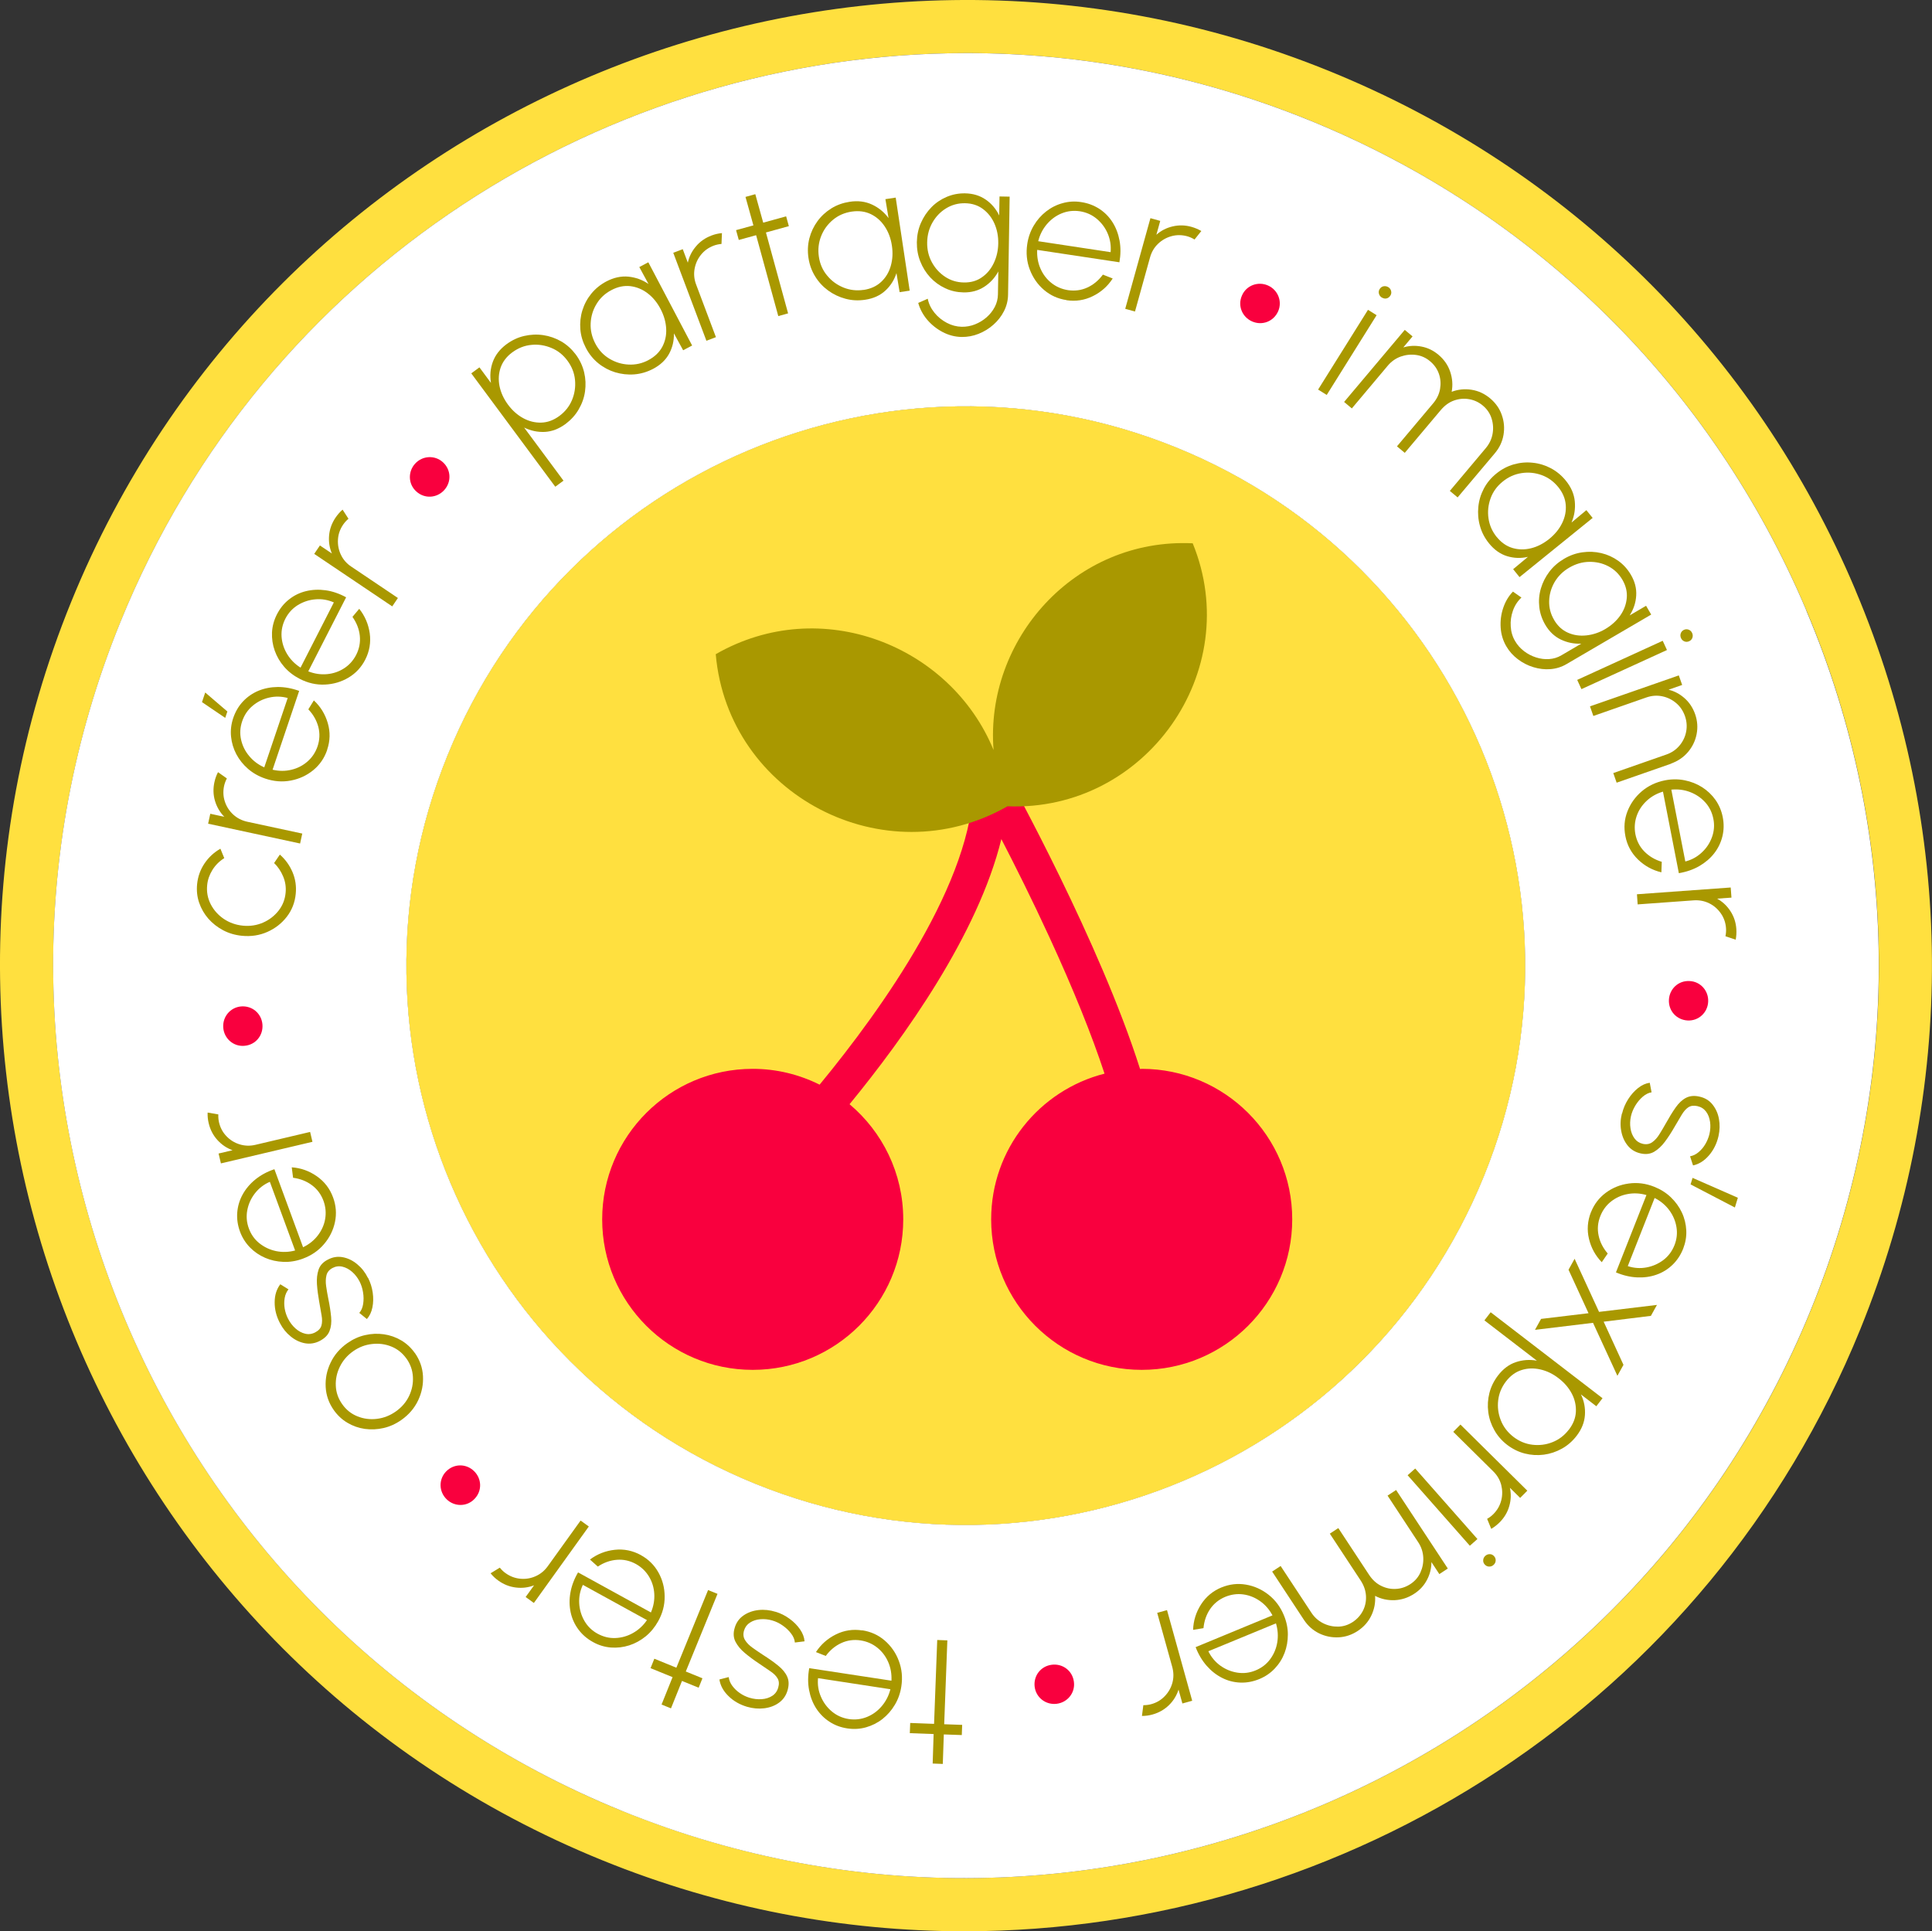 <?xml version="1.0" encoding="UTF-8"?>
<svg id="Calque_2" data-name="Calque 2" xmlns="http://www.w3.org/2000/svg" viewBox="0 0 305.21 305.13">
  <rect x="0" y="0" width="305.21" height="305.13" fill="#333333" stroke="none"/>
  <g id="Calque_2-2" data-name="Calque 2">
    <g>
      <g>
        <path d="M234.42,185.82c-18.37,45.21-69.9,66.96-115.11,48.6-45.2-18.37-66.96-69.9-48.59-115.11,18.37-45.21,69.9-66.96,115.11-48.6,45.2,18.37,66.96,69.9,48.59,115.11Z" style="fill: #fff5e7;"/>
        <path d="M293.12,93.23c-15.85-37.55-45.38-66.66-83.12-82C132.06-20.45,42.9,17.2,11.23,95.13c-31.68,77.93,5.97,167.11,83.89,198.77,18.75,7.63,38.16,11.23,57.25,11.23,60.26,0,117.47-35.94,141.52-95.13,15.34-37.76,15.08-79.24-.78-116.77ZM98.29,286.12C24.66,256.2-10.92,171.94,19.02,98.29,41.74,42.37,95.79,8.39,152.76,8.39c18.03,0,36.36,3.41,54.09,10.61,35.68,14.51,63.56,42.02,78.54,77.49,14.98,35.49,15.25,74.67.74,110.35-29.92,73.63-114.18,109.22-187.83,79.27Z" style="fill: #ffe03f;"/>
        <path d="M285.38,96.49c-14.98-35.47-42.86-62.99-78.54-77.49-17.73-7.2-36.06-10.61-54.09-10.61-56.97,0-111.01,33.97-133.74,89.9-29.94,73.65,5.64,157.91,79.27,187.83,73.65,29.94,157.9-5.64,187.83-79.27,14.51-35.68,14.24-74.86-.74-110.35ZM234.42,185.82c-18.37,45.21-69.9,66.96-115.11,48.6-45.2-18.37-66.96-69.9-48.59-115.11,18.37-45.21,69.9-66.96,115.11-48.6,45.2,18.37,66.96,69.9,48.59,115.11Z" style="fill: #fff;"/>
      </g>
      <g>
        <path d="M256.25,175.93c.19-.8.51-1.55.96-2.26.45-.71.97-1.29,1.56-1.76.59-.47,1.21-.75,1.85-.84l.29,1.51c-.47.07-.93.3-1.39.69-.45.39-.85.86-1.18,1.41-.33.55-.56,1.11-.69,1.68-.14.65-.17,1.28-.07,1.9.09.62.3,1.15.63,1.6.33.45.76.73,1.31.86.58.13,1.08.04,1.5-.26.42-.3.8-.72,1.13-1.26.34-.54.67-1.1.99-1.67.55-.99,1.07-1.84,1.57-2.55.5-.71,1.04-1.22,1.64-1.53.6-.31,1.31-.38,2.13-.19.85.19,1.54.6,2.05,1.24s.86,1.39,1.02,2.27c.16.88.14,1.78-.06,2.7-.27,1.19-.77,2.21-1.51,3.07s-1.58,1.39-2.52,1.59l-.47-1.44c.49-.09.94-.31,1.35-.66.41-.35.77-.76,1.06-1.26.29-.49.5-1.01.64-1.55.16-.68.2-1.33.11-1.96-.09-.63-.29-1.18-.63-1.63s-.79-.74-1.37-.87-1.06-.06-1.44.19-.73.66-1.06,1.21c-.32.55-.69,1.18-1.12,1.9-.48.84-.98,1.61-1.5,2.31-.52.7-1.09,1.23-1.71,1.6-.62.36-1.34.45-2.15.26-.85-.19-1.53-.61-2.05-1.26-.52-.65-.85-1.42-1.01-2.31-.16-.89-.12-1.8.11-2.72Z" style="fill: #a99800;"/>
        <path d="M267.39,186.1l7.15,3.14-.47,1.54-7-3.65.31-1.02Z" style="fill: #a99800;"/>
        <path d="M251.33,191.54c.5-1.27,1.29-2.3,2.35-3.09,1.07-.79,2.27-1.28,3.62-1.46,1.35-.19,2.69-.02,4.02.51,1.01.4,1.89.95,2.63,1.66.74.71,1.32,1.51,1.74,2.4.42.89.65,1.84.7,2.82.05.99-.12,1.95-.49,2.91-.4,1-.96,1.85-1.69,2.55-.73.7-1.57,1.22-2.52,1.55-.95.34-1.98.48-3.07.43-1.09-.05-2.21-.31-3.34-.79l4.82-12.22c-1.03-.29-2.03-.34-3-.15-.97.18-1.84.58-2.59,1.17s-1.32,1.36-1.69,2.29c-.41,1.02-.5,2.05-.28,3.08.21,1.03.7,1.98,1.44,2.85l-.94,1.37c-1.01-1.04-1.68-2.27-2.02-3.69s-.23-2.83.31-4.21ZM261.39,189.28l-4.24,10.76c.97.32,1.95.39,2.94.21.99-.18,1.88-.57,2.68-1.17.79-.6,1.37-1.38,1.75-2.33.38-.95.48-1.91.32-2.88-.16-.97-.54-1.86-1.14-2.67-.6-.81-1.37-1.45-2.3-1.92Z" style="fill: #a99800;"/>
        <path d="M248.75,198.88l3.86,8.39,9.15-1.1-.96,1.73-7.46.92,3.13,6.82-.96,1.73-3.85-8.37-9.17,1.11.96-1.73,7.5-.9-3.16-6.87.96-1.73Z" style="fill: #a99800;"/>
        <path d="M234.51,208.6l.98-1.27,17.67,13.58-.98,1.27-2.43-1.87c.5,1.04.71,2.13.63,3.27s-.51,2.23-1.31,3.27c-.66.86-1.44,1.54-2.33,2.03-.9.5-1.85.82-2.85.95-1.01.13-2.01.07-3-.18-.99-.25-1.92-.71-2.78-1.36-.86-.66-1.54-1.44-2.04-2.34-.51-.9-.83-1.85-.96-2.86-.13-1.01-.07-2.01.18-3,.25-.99.71-1.92,1.36-2.77.8-1.04,1.74-1.75,2.82-2.11,1.08-.36,2.19-.44,3.32-.23l-8.29-6.37ZM247.84,225.89c.69-.9,1.06-1.84,1.11-2.83.05-.99-.16-1.95-.64-2.87-.48-.92-1.18-1.74-2.1-2.44-.9-.7-1.86-1.16-2.89-1.39-1.02-.23-2-.2-2.95.1-.95.3-1.77.9-2.47,1.81-.68.89-1.09,1.87-1.22,2.95-.13,1.08,0,2.14.41,3.17.4,1.03,1.07,1.91,2,2.63.9.69,1.9,1.11,2.99,1.24,1.09.13,2.15,0,3.16-.4,1.02-.4,1.88-1.05,2.58-1.96Z" style="fill: #a99800;"/>
        <path d="M230.71,225.07l10.57,10.45-1.13,1.14-1.62-1.6c.21.96.18,1.92-.1,2.89-.27.97-.78,1.82-1.51,2.56-.41.41-.86.76-1.34,1.04l-.65-1.58c.38-.22.72-.47,1-.76.61-.62,1.02-1.34,1.23-2.15s.2-1.63,0-2.44c-.21-.81-.63-1.53-1.26-2.15l-6.32-6.25,1.13-1.14Z" style="fill: #a99800;"/>
        <path d="M233.4,243.16l-1.2,1.06-9.83-11.14,1.2-1.06,9.83,11.14ZM234.65,245.81c.21-.18.44-.27.71-.26.27,0,.49.12.68.33.18.21.26.44.24.71-.02.26-.14.49-.35.67-.2.18-.43.26-.7.25-.27-.01-.49-.12-.68-.33s-.26-.44-.24-.7c.02-.26.13-.48.34-.67Z" style="fill: #a99800;"/>
        <path d="M220.55,235.41l8.17,12.41-1.34.88-1.25-1.9c0,.99-.23,1.92-.7,2.81-.46.89-1.13,1.62-2.01,2.19-.96.63-1.99.97-3.1,1.02-1.1.04-2.13-.18-3.09-.68.08,1.07-.12,2.11-.59,3.1s-1.19,1.81-2.15,2.44c-.94.62-1.95.96-3.03,1.01-1.08.05-2.11-.16-3.08-.63-.97-.48-1.77-1.19-2.39-2.13l-5.02-7.63,1.34-.88,4.86,7.38c.47.72,1.08,1.27,1.83,1.65.75.38,1.54.56,2.37.55.83-.01,1.61-.26,2.33-.73.71-.47,1.25-1.07,1.62-1.8.37-.73.52-1.52.47-2.35-.05-.83-.33-1.64-.85-2.43l-4.86-7.38,1.34-.88,4.86,7.38c.52.79,1.15,1.37,1.9,1.74s1.53.54,2.34.49c.81-.04,1.58-.3,2.3-.77.71-.47,1.24-1.08,1.58-1.84.34-.76.49-1.56.44-2.4-.05-.84-.31-1.62-.78-2.34l-4.86-7.39,1.34-.88Z" style="fill: #a99800;"/>
        <path d="M192.96,250.81c1.26-.52,2.55-.67,3.86-.45,1.31.22,2.5.75,3.57,1.59,1.07.84,1.88,1.92,2.43,3.25.42,1.01.63,2.02.63,3.04,0,1.02-.17,2-.52,2.92-.35.92-.87,1.74-1.55,2.46-.68.72-1.49,1.27-2.43,1.66-1,.41-2,.6-3.01.56-1.01-.04-1.96-.28-2.87-.74-.9-.45-1.72-1.09-2.44-1.91-.72-.82-1.31-1.81-1.75-2.95l12.14-5.02c-.5-.94-1.16-1.69-1.97-2.26-.81-.57-1.69-.92-2.64-1.05s-1.89,0-2.82.37c-1.02.42-1.82,1.07-2.42,1.94-.59.87-.94,1.88-1.05,3.02l-1.64.27c.05-1.44.46-2.78,1.25-4.01.79-1.23,1.87-2.13,3.24-2.7ZM201.58,256.48l-10.69,4.41c.45.92,1.08,1.68,1.89,2.27.82.59,1.72.96,2.7,1.11.98.15,1.95.03,2.89-.36.94-.39,1.71-.98,2.29-1.77.58-.79.96-1.68,1.12-2.67.16-.99.09-1.99-.21-2.99Z" style="fill: #a99800;"/>
        <path d="M184.36,254.39l3.98,14.32-1.55.43-.61-2.19c-.3.94-.8,1.76-1.52,2.46-.72.7-1.58,1.19-2.58,1.47-.56.16-1.12.23-1.68.23l.22-1.7c.44,0,.86-.05,1.25-.16.84-.23,1.55-.65,2.13-1.26.58-.6.99-1.31,1.21-2.12.22-.81.21-1.64-.02-2.49l-2.38-8.56,1.55-.43Z" style="fill: #a99800;"/>
        <path d="M143.8,272.22l3.76.14.5-13.25,1.6.06-.5,13.25,2.84.1-.06,1.61-2.84-.1-.16,4.66-1.6-.06.15-4.66-3.76-.14.06-1.6Z" style="fill: #a99800;"/>
        <path d="M136.22,257.58c1.35.21,2.53.74,3.54,1.61,1,.87,1.75,1.93,2.23,3.21.48,1.27.62,2.62.4,4.04-.16,1.08-.51,2.05-1.04,2.93-.52.88-1.18,1.62-1.95,2.23-.78.61-1.65,1.04-2.6,1.31s-1.93.32-2.94.17c-1.07-.16-2.02-.52-2.86-1.08-.84-.55-1.53-1.26-2.08-2.11-.54-.85-.91-1.82-1.11-2.9-.2-1.08-.19-2.22.03-3.43l12.99,1.98c.05-1.06-.12-2.05-.52-2.96-.4-.91-.97-1.66-1.72-2.26-.75-.6-1.62-.98-2.61-1.14-1.09-.17-2.11-.03-3.07.41-.96.44-1.78,1.12-2.46,2.04l-1.55-.61c.79-1.21,1.84-2.14,3.15-2.79,1.31-.65,2.7-.86,4.17-.63ZM140.66,266.89l-11.43-1.75c-.1,1.02.05,1.99.45,2.92.4.93.97,1.71,1.74,2.35.77.64,1.65,1.03,2.66,1.19,1.01.15,1.97.04,2.88-.33.91-.37,1.69-.94,2.34-1.71s1.11-1.66,1.36-2.67Z" style="fill: #a99800;"/>
        <path d="M122.52,254.65c.79.24,1.52.6,2.2,1.1.68.49,1.23,1.05,1.66,1.67.43.62.67,1.25.72,1.9l-1.53.19c-.04-.48-.23-.95-.6-1.43-.36-.48-.81-.9-1.33-1.26-.53-.37-1.07-.63-1.63-.79-.64-.19-1.27-.25-1.89-.2-.63.05-1.17.23-1.64.53-.47.3-.78.72-.94,1.26-.17.57-.11,1.07.16,1.51s.67.84,1.19,1.21,1.05.74,1.61,1.1c.96.61,1.77,1.18,2.44,1.73.67.54,1.15,1.12,1.42,1.74.28.62.29,1.33.06,2.14-.24.84-.7,1.49-1.36,1.97s-1.44.77-2.33.88-1.78.03-2.69-.23c-1.17-.34-2.16-.91-2.96-1.7-.81-.79-1.28-1.66-1.43-2.62l1.47-.38c.06.49.25.96.57,1.39.32.43.71.81,1.19,1.14s.97.57,1.5.73c.66.2,1.31.28,1.95.23.64-.04,1.19-.22,1.66-.52s.79-.74.95-1.31c.17-.57.13-1.06-.1-1.45-.23-.4-.61-.78-1.14-1.13-.53-.36-1.13-.77-1.82-1.24-.8-.53-1.54-1.08-2.21-1.64-.67-.56-1.16-1.16-1.49-1.8-.32-.64-.36-1.36-.12-2.16.24-.84.7-1.49,1.39-1.97.68-.47,1.47-.76,2.37-.86s1.81,0,2.71.28Z" style="fill: #a99800;"/>
        <path d="M103.37,262.07l3.48,1.42,5.01-12.27,1.49.6-5.01,12.27,2.63,1.07-.6,1.49-2.63-1.07-1.74,4.33-1.49-.6,1.74-4.33-3.48-1.42.6-1.49Z" style="fill: #a99800;"/>
        <path d="M101.24,245.7c1.2.66,2.12,1.57,2.77,2.73.65,1.16.98,2.42.99,3.78.02,1.36-.32,2.67-1.02,3.93-.53.95-1.19,1.75-1.98,2.4-.8.64-1.66,1.12-2.6,1.42-.94.3-1.9.41-2.89.34-.98-.08-1.93-.36-2.82-.86-.95-.52-1.72-1.19-2.32-2-.6-.81-1.01-1.71-1.22-2.7-.21-.99-.23-2.02-.04-3.1.19-1.08.59-2.15,1.21-3.21l11.51,6.33c.42-.98.59-1.97.53-2.96-.06-.99-.34-1.89-.84-2.72-.5-.82-1.18-1.48-2.05-1.97-.96-.53-1.97-.75-3.02-.67s-2.06.44-3.01,1.07l-1.24-1.11c1.16-.87,2.46-1.38,3.92-1.54,1.45-.16,2.83.13,4.13.84ZM102.21,255.97l-10.13-5.57c-.44.92-.63,1.89-.58,2.89s.33,1.94.82,2.8c.5.86,1.19,1.54,2.09,2.03.9.49,1.83.72,2.81.68.98-.04,1.91-.3,2.79-.8.88-.5,1.61-1.17,2.2-2.04Z" style="fill: #a99800;"/>
        <path d="M93.01,241.19l-8.67,12.07-1.3-.94,1.33-1.85c-.92.36-1.87.47-2.87.35-1-.12-1.92-.48-2.77-1.09-.48-.34-.89-.73-1.23-1.16l1.46-.89c.28.35.58.64.91.87.71.51,1.48.8,2.32.88s1.64-.05,2.41-.39c.77-.34,1.41-.86,1.93-1.58l5.19-7.22,1.3.94Z" style="fill: #a99800;"/>
        <path d="M65.53,213.75c.79,1.12,1.22,2.34,1.29,3.66.07,1.33-.18,2.6-.76,3.83-.58,1.23-1.46,2.26-2.63,3.09-.89.63-1.83,1.06-2.83,1.29-.99.23-1.98.27-2.96.14-.98-.14-1.89-.46-2.74-.96-.85-.5-1.57-1.17-2.16-2-.79-1.12-1.22-2.34-1.29-3.66s.18-2.6.77-3.83c.58-1.23,1.47-2.27,2.65-3.1.88-.62,1.82-1.05,2.81-1.27.99-.23,1.98-.27,2.96-.13s1.89.46,2.74.96c.85.5,1.57,1.17,2.16,2.01ZM64.22,214.67c-.63-.9-1.44-1.54-2.41-1.93s-2-.52-3.06-.39c-1.07.12-2.05.5-2.96,1.14-.92.65-1.61,1.45-2.09,2.42-.48.97-.7,1.98-.65,3.03.04,1.05.38,2.02,1.01,2.91.63.9,1.44,1.54,2.42,1.93.98.39,2,.52,3.07.39,1.07-.13,2.06-.52,2.97-1.16.95-.67,1.65-1.49,2.11-2.46.46-.97.66-1.98.6-3.02-.06-1.04-.39-1.99-1-2.86Z" style="fill: #a99800;"/>
        <path d="M58.14,201.88c.37.73.62,1.51.74,2.34s.1,1.61-.05,2.35c-.15.74-.44,1.35-.87,1.83l-1.2-.97c.32-.36.52-.83.61-1.42.09-.59.09-1.2-.02-1.84-.1-.63-.29-1.21-.56-1.73-.31-.59-.7-1.09-1.17-1.5-.47-.41-.98-.68-1.52-.81-.54-.13-1.06-.06-1.56.2-.53.28-.85.67-.97,1.17-.12.5-.14,1.07-.05,1.7.09.63.2,1.27.33,1.92.23,1.11.38,2.1.46,2.96.08.86-.01,1.6-.26,2.23-.25.63-.75,1.13-1.5,1.53-.77.41-1.56.53-2.37.39-.8-.15-1.55-.5-2.25-1.07-.7-.56-1.26-1.26-1.7-2.1-.57-1.08-.85-2.18-.84-3.31,0-1.13.31-2.08.89-2.84l1.29.8c-.31.39-.51.85-.6,1.38-.09.53-.09,1.08,0,1.64.1.57.27,1.1.52,1.59.31.62.71,1.14,1.19,1.57.48.43.99.7,1.53.83.54.13,1.08.06,1.6-.22.53-.28.85-.64.97-1.08.13-.45.13-.98.02-1.61-.11-.63-.23-1.35-.38-2.17-.17-.95-.29-1.86-.35-2.73s.03-1.64.26-2.32.73-1.21,1.47-1.58c.77-.41,1.56-.53,2.38-.37s1.57.53,2.26,1.11c.7.58,1.26,1.29,1.68,2.15Z" style="fill: #a99800;"/>
        <path d="M52.62,189.19c.47,1.28.57,2.57.3,3.87-.27,1.3-.85,2.47-1.73,3.5-.88,1.04-1.99,1.8-3.34,2.3-1.02.38-2.05.55-3.07.51-1.02-.04-1.99-.25-2.89-.64-.91-.39-1.71-.94-2.4-1.64-.69-.71-1.22-1.54-1.57-2.49-.37-1.01-.52-2.02-.44-3.03.08-1,.36-1.95.85-2.84s1.15-1.68,2-2.37c.85-.69,1.85-1.24,3.02-1.63l4.53,12.33c.96-.47,1.74-1.09,2.34-1.88.6-.79.99-1.65,1.15-2.6.16-.95.08-1.89-.26-2.84-.38-1.03-.99-1.86-1.84-2.49-.85-.63-1.84-1.02-2.97-1.17l-.21-1.65c1.44.1,2.76.57,3.96,1.41,1.2.84,2.06,1.95,2.57,3.35ZM46.62,197.57l-3.99-10.85c-.94.41-1.72,1.01-2.34,1.8-.62.79-1.03,1.68-1.22,2.66-.19.98-.11,1.95.24,2.9.35.96.91,1.75,1.68,2.36s1.64,1.02,2.63,1.23c.99.2,1.99.17,3-.1Z" style="fill: #a99800;"/>
        <path d="M49.36,180.4l-14.46,3.41-.37-1.56,2.21-.52c-.92-.33-1.72-.87-2.4-1.62s-1.13-1.63-1.37-2.64c-.14-.57-.19-1.13-.17-1.69l1.69.29c-.02.44.02.86.11,1.26.2.85.59,1.58,1.17,2.18.58.61,1.27,1.04,2.08,1.29s1.63.28,2.49.08l8.65-2.04.37,1.56Z" style="fill: #a99800;"/>
        <path d="M43.3,136.36l.91-1.34c.87.76,1.54,1.69,2,2.77.46,1.09.63,2.23.51,3.43-.13,1.36-.6,2.57-1.41,3.62-.81,1.05-1.84,1.85-3.08,2.4-1.24.55-2.58.75-4.01.61-1.09-.11-2.08-.4-2.98-.88-.9-.48-1.68-1.09-2.33-1.83-.65-.75-1.13-1.59-1.45-2.52-.32-.94-.42-1.91-.32-2.93.12-1.2.51-2.29,1.17-3.27.66-.98,1.5-1.75,2.51-2.33l.61,1.49c-.78.49-1.41,1.12-1.88,1.88-.47.76-.74,1.55-.82,2.38-.11,1.08.08,2.09.56,3.03.48.93,1.17,1.7,2.06,2.31.89.6,1.9.96,3.02,1.07,1.13.11,2.19-.05,3.18-.48.99-.43,1.8-1.06,2.45-1.88s1.02-1.77,1.12-2.83c.09-.9-.04-1.76-.39-2.59-.35-.83-.82-1.54-1.43-2.11Z" style="fill: #a99800;"/>
        <path d="M47.41,133.27l-14.53-3.13.34-1.57,2.22.48c-.69-.7-1.18-1.53-1.47-2.49-.29-.96-.32-1.95-.1-2.97.12-.57.31-1.1.57-1.59l1.4.99c-.21.39-.35.79-.44,1.18-.18.85-.14,1.68.12,2.47s.7,1.48,1.32,2.05c.62.57,1.36.95,2.22,1.14l8.69,1.87-.34,1.57Z" style="fill: #a99800;"/>
        <path d="M35.58,113.42l-3.67-2.49.51-1.52,3.5,3-.34,1.01ZM51.69,118.47c-.44,1.3-1.17,2.36-2.2,3.21-1.03.84-2.21,1.39-3.54,1.64-1.34.26-2.69.15-4.05-.31-1.03-.35-1.93-.86-2.71-1.53-.77-.67-1.39-1.44-1.85-2.31s-.74-1.8-.84-2.79.02-1.96.34-2.93c.35-1.02.86-1.9,1.56-2.64.69-.73,1.51-1.29,2.44-1.68.94-.38,1.95-.58,3.05-.59,1.09,0,2.22.2,3.37.62l-4.2,12.45c1.04.24,2.04.24,3,0,.96-.23,1.8-.67,2.52-1.3.72-.63,1.25-1.42,1.58-2.37.35-1.04.39-2.07.13-3.09-.27-1.02-.79-1.95-1.58-2.78l.87-1.41c1.06.98,1.79,2.18,2.2,3.58.41,1.4.38,2.81-.1,4.22ZM41.75,121.23l3.7-10.95c-.99-.27-1.97-.29-2.95-.06-.98.23-1.85.66-2.61,1.31-.76.64-1.3,1.45-1.63,2.42-.33.97-.39,1.93-.18,2.89.21.96.63,1.83,1.28,2.6.64.78,1.44,1.38,2.39,1.8Z" style="fill: #a99800;"/>
        <path d="M57.71,104.2c-.62,1.22-1.5,2.17-2.64,2.85-1.14.68-2.39,1.05-3.75,1.11-1.36.06-2.68-.24-3.96-.9-.97-.5-1.79-1.13-2.46-1.9-.67-.77-1.17-1.63-1.5-2.56-.33-.93-.47-1.89-.43-2.88.05-.99.31-1.93.77-2.84.49-.96,1.13-1.76,1.93-2.38.79-.63,1.68-1.06,2.66-1.3s2.01-.29,3.1-.14c1.09.15,2.17.52,3.25,1.11l-5.98,11.7c.99.39,1.98.53,2.97.44.99-.09,1.88-.4,2.69-.92.81-.52,1.44-1.23,1.9-2.11.5-.98.69-1.99.58-3.04-.11-1.05-.5-2.04-1.16-2.98l1.07-1.27c.9,1.13,1.45,2.42,1.66,3.87.2,1.45-.04,2.84-.71,4.16ZM47.48,105.48l5.26-10.3c-.94-.41-1.9-.58-2.91-.49-1,.08-1.93.39-2.78.91-.85.53-1.5,1.24-1.97,2.15-.46.91-.66,1.85-.6,2.83.07.98.36,1.9.88,2.76.52.86,1.22,1.57,2.11,2.14Z" style="fill: #a99800;"/>
        <path d="M61.97,95.81l-12.33-8.3.9-1.33,1.89,1.27c-.38-.9-.53-1.86-.44-2.86s.43-1.93,1.01-2.8c.33-.48.7-.91,1.12-1.27l.93,1.44c-.34.29-.62.6-.85.94-.49.72-.76,1.5-.81,2.34-.05.84.1,1.64.46,2.4.36.76.9,1.39,1.64,1.88l7.37,4.96-.9,1.33Z" style="fill: #a99800;"/>
        <path d="M89.01,75.95l-1.29.95-13.27-17.91,1.29-.95,1.82,2.46c-.19-1.14-.1-2.25.29-3.32s1.1-2,2.16-2.79c.87-.64,1.8-1.08,2.8-1.31,1-.23,2-.28,3.01-.13s1.95.48,2.84.99c.89.52,1.65,1.21,2.3,2.07.64.87,1.08,1.81,1.32,2.81.24,1.01.28,2.01.14,3.02s-.48,1.95-1,2.84c-.51.89-1.21,1.65-2.07,2.3-1.06.78-2.16,1.2-3.29,1.26-1.14.05-2.22-.18-3.26-.69l6.23,8.41ZM80.94,55.66c-.91.67-1.52,1.48-1.85,2.41-.32.94-.38,1.91-.18,2.93.21,1.02.65,1.99,1.34,2.93.68.92,1.48,1.63,2.39,2.13.92.5,1.87.74,2.87.71,1-.03,1.95-.38,2.87-1.06.9-.67,1.56-1.5,1.98-2.5.42-1,.58-2.06.48-3.16-.1-1.1-.5-2.13-1.2-3.07-.68-.92-1.52-1.59-2.54-2.01s-2.06-.59-3.15-.48c-1.09.1-2.1.5-3.02,1.18Z" style="fill: #a99800;"/>
        <path d="M101,42.19l1.42-.75,6.92,13.15-1.42.75-1.46-2.67c.03,1.15-.22,2.22-.75,3.21-.54.99-1.38,1.79-2.54,2.4-.96.5-1.95.79-2.98.87-1.03.08-2.03-.04-3.01-.33-.97-.3-1.86-.77-2.66-1.42-.8-.65-1.45-1.45-1.96-2.42-.5-.96-.8-1.94-.88-2.96-.08-1.02.02-2.01.32-2.98.3-.97.77-1.85,1.41-2.64.65-.79,1.44-1.44,2.39-1.94,1.17-.61,2.32-.86,3.48-.75,1.15.12,2.21.5,3.17,1.16l-1.46-2.68ZM102.42,56.9c1.01-.53,1.74-1.24,2.21-2.11.46-.88.67-1.84.61-2.88s-.35-2.07-.88-3.08c-.54-1.04-1.23-1.87-2.06-2.5s-1.74-1-2.72-1.12c-.98-.11-1.98.09-2.98.62-1.02.53-1.81,1.27-2.37,2.21-.57.94-.87,1.95-.92,3.05-.05,1.1.2,2.16.73,3.18.54,1.04,1.29,1.84,2.23,2.4.94.57,1.96.88,3.05.93,1.09.05,2.13-.18,3.11-.7Z" style="fill: #a99800;"/>
        <path d="M111.6,53.85l-5.24-13.91,1.5-.57.8,2.13c.21-.96.64-1.82,1.3-2.59.65-.77,1.47-1.33,2.44-1.7.55-.21,1.1-.33,1.65-.38l-.07,1.71c-.44.04-.85.13-1.23.27-.82.31-1.49.79-2.01,1.44-.53.65-.86,1.4-1.01,2.22-.15.83-.07,1.66.24,2.48l3.13,8.32-1.5.57Z" style="fill: #a99800;"/>
        <path d="M124.62,35.73l-3.62,1,3.5,12.78-1.55.43-3.5-12.78-2.74.75-.43-1.55,2.74-.75-1.25-4.5,1.55-.43,1.25,4.5,3.62-1,.43,1.55Z" style="fill: #a99800;"/>
        <path d="M139.91,31.46l1.59-.24,2.21,14.7-1.59.24-.5-3.01c-.35,1.09-.94,2.02-1.77,2.78-.83.76-1.89,1.24-3.19,1.43-1.07.16-2.1.11-3.1-.16-1-.27-1.91-.7-2.73-1.3-.82-.6-1.51-1.34-2.05-2.22-.54-.87-.9-1.85-1.06-2.93-.16-1.07-.11-2.1.14-3.09.26-.99.68-1.89,1.28-2.71.6-.82,1.33-1.49,2.2-2.03s1.84-.88,2.89-1.04c1.3-.2,2.48-.05,3.53.44,1.05.49,1.92,1.2,2.61,2.14l-.5-3.01ZM136.42,45.81c1.13-.17,2.05-.59,2.78-1.27s1.23-1.52,1.52-2.52c.29-1.01.35-2.07.18-3.2-.17-1.16-.55-2.17-1.13-3.04-.58-.87-1.31-1.52-2.2-1.95-.89-.43-1.9-.56-3.01-.4-1.14.17-2.13.6-2.97,1.3-.84.7-1.47,1.56-1.87,2.58s-.53,2.1-.36,3.24c.17,1.16.61,2.16,1.32,3,.7.85,1.56,1.47,2.57,1.88s2.07.53,3.17.37Z" style="fill: #a99800;"/>
        <path d="M157.89,31.04l1.61.03-.25,15.48c-.01.92-.23,1.79-.64,2.6-.41.81-.97,1.53-1.66,2.14-.69.62-1.48,1.1-2.35,1.45s-1.77.51-2.69.5c-1.03-.02-2.02-.27-2.98-.77-.95-.5-1.77-1.15-2.46-1.96-.68-.81-1.15-1.7-1.41-2.65l1.5-.66c.16.8.52,1.54,1.06,2.21s1.2,1.2,1.96,1.6c.76.4,1.54.6,2.35.62.71.01,1.41-.11,2.09-.38.68-.27,1.29-.64,1.83-1.11.54-.47.97-1.02,1.3-1.64.32-.62.49-1.28.5-1.97l.06-3.64c-.54,1-1.28,1.81-2.22,2.42s-2.03.91-3.27.89c-1.03-.02-2-.23-2.9-.66-.91-.42-1.69-.99-2.37-1.72-.67-.73-1.2-1.57-1.57-2.52-.38-.95-.55-1.96-.54-3.04.02-1.08.23-2.09.64-3.03s.96-1.76,1.65-2.47,1.5-1.26,2.42-1.65,1.89-.58,2.92-.56c1.24.02,2.32.35,3.24.98.92.63,1.63,1.47,2.14,2.51l.05-3ZM152.25,44.63c1.11.02,2.07-.25,2.87-.82.81-.56,1.43-1.31,1.88-2.26.45-.95.68-1.97.7-3.08.02-1.14-.18-2.18-.6-3.14-.42-.95-1.03-1.72-1.82-2.31-.79-.59-1.73-.89-2.82-.91-1.09-.02-2.09.25-2.99.8-.9.55-1.62,1.3-2.16,2.24-.54.94-.82,1.99-.84,3.14-.02,1.16.23,2.21.75,3.16.52.95,1.22,1.71,2.1,2.29.88.58,1.86.87,2.93.89Z" style="fill: #a99800;"/>
        <path d="M168.47,47.41c-1.35-.2-2.53-.74-3.54-1.6s-1.75-1.93-2.24-3.2-.62-2.62-.41-4.04c.16-1.08.51-2.05,1.03-2.93.52-.88,1.17-1.62,1.95-2.23.78-.61,1.64-1.05,2.6-1.31.95-.27,1.93-.33,2.94-.17,1.07.16,2.02.52,2.87,1.07s1.54,1.26,2.08,2.11c.54.85.91,1.82,1.11,2.9.2,1.08.19,2.22-.02,3.43l-12.99-1.96c-.05,1.06.12,2.05.52,2.96.4.91.97,1.66,1.72,2.26.75.6,1.62.98,2.61,1.14,1.09.16,2.11.03,3.07-.41.96-.44,1.78-1.12,2.46-2.04l1.55.61c-.78,1.21-1.83,2.15-3.14,2.79-1.31.65-2.7.86-4.17.64ZM164.02,38.11l11.43,1.73c.09-1.02-.06-1.99-.45-2.92s-.98-1.71-1.74-2.35c-.77-.64-1.65-1.03-2.66-1.19-1.01-.15-1.97-.04-2.88.33s-1.69.95-2.34,1.71c-.65.77-1.11,1.66-1.36,2.67Z" style="fill: #a99800;"/>
        <path d="M177.76,48.79l3.98-14.32,1.55.43-.61,2.19c.73-.65,1.59-1.09,2.57-1.32.98-.23,1.97-.21,2.97.07.56.16,1.08.38,1.56.66l-1.07,1.34c-.38-.23-.76-.4-1.15-.51-.84-.23-1.67-.24-2.48-.02-.81.22-1.52.62-2.13,1.2-.61.58-1.03,1.3-1.27,2.15l-2.38,8.56-1.55-.43Z" style="fill: #a99800;"/>
        <path d="M216.11,48.95l1.36.85-7.88,12.6-1.36-.85,7.88-12.6ZM218.29,47.01c-.23-.15-.39-.35-.45-.61-.07-.26-.03-.5.12-.74.15-.23.35-.38.61-.43.26-.05.51,0,.75.14.23.14.37.34.44.6.07.26.03.5-.12.74-.15.23-.35.38-.6.44s-.5,0-.74-.14Z" style="fill: #a99800;"/>
        <path d="M212.35,63.49l9.57-11.37,1.23,1.03-1.46,1.74c.95-.28,1.91-.32,2.89-.13.98.19,1.87.62,2.67,1.3.88.74,1.5,1.63,1.85,2.68s.43,2.1.23,3.16c1.01-.38,2.06-.49,3.14-.32,1.09.17,2.07.63,2.95,1.37.86.73,1.48,1.6,1.83,2.62.36,1.02.45,2.06.27,3.13s-.63,2.03-1.36,2.9l-5.89,6.99-1.23-1.03,5.69-6.77c.55-.66.91-1.4,1.06-2.23.15-.82.1-1.63-.15-2.43-.25-.8-.7-1.47-1.36-2.03-.65-.55-1.38-.89-2.19-1.03-.81-.14-1.6-.07-2.39.21s-1.48.79-2.09,1.51l-5.69,6.76-1.23-1.03,5.69-6.76c.61-.72.98-1.49,1.12-2.32.14-.82.08-1.62-.19-2.39s-.74-1.43-1.4-1.98c-.65-.55-1.39-.88-2.22-.99-.82-.11-1.63-.02-2.42.26-.79.29-1.46.76-2.02,1.42l-5.69,6.77-1.23-1.03Z" style="fill: #a99800;"/>
        <path d="M250.59,80.58l1.01,1.25-11.55,9.35-1.01-1.25,2.34-1.95c-1.12.26-2.22.22-3.3-.11-1.08-.33-2.03-1.01-2.85-2.02-.68-.84-1.16-1.76-1.43-2.75-.28-.99-.36-2-.26-3.01.1-1.02.39-1.98.87-2.89.48-.91,1.14-1.71,1.99-2.39.84-.68,1.75-1.16,2.74-1.44.98-.28,1.98-.37,2.99-.26,1.01.1,1.96.39,2.87.87.9.48,1.69,1.13,2.37,1.97.83,1.02,1.3,2.11,1.41,3.27s-.06,2.27-.52,3.34l2.34-1.95ZM236.44,84.83c.72.89,1.55,1.47,2.5,1.75s1.93.29,2.94.04,1.96-.75,2.85-1.46c.91-.74,1.59-1.57,2.05-2.51s.65-1.9.57-2.89c-.08-.99-.47-1.92-1.18-2.8-.72-.89-1.6-1.53-2.63-1.9-1.03-.37-2.09-.48-3.18-.31-1.09.17-2.08.61-2.97,1.34-.91.73-1.55,1.62-1.92,2.66-.37,1.03-.48,2.09-.32,3.17.16,1.08.59,2.05,1.29,2.92Z" style="fill: #a99800;"/>
        <path d="M260.04,95.71l.81,1.39-13.37,7.82c-.8.47-1.65.73-2.55.8s-1.81-.04-2.69-.31c-.89-.27-1.71-.69-2.46-1.26-.75-.57-1.36-1.24-1.82-2.04-.52-.89-.82-1.87-.89-2.94-.07-1.07.06-2.11.4-3.12.34-1.01.85-1.87,1.54-2.58l1.34.94c-.6.56-1.05,1.24-1.34,2.06-.29.81-.41,1.65-.35,2.5.05.86.28,1.63.69,2.32.36.62.83,1.14,1.41,1.59.58.44,1.21.77,1.9.99.69.22,1.38.31,2.07.26.7-.05,1.34-.24,1.94-.6l3.14-1.84c-1.14.06-2.21-.16-3.23-.64-1.01-.49-1.83-1.26-2.46-2.33-.52-.89-.84-1.83-.95-2.82-.11-.99-.03-1.96.25-2.92.28-.95.72-1.83,1.34-2.65.61-.81,1.39-1.49,2.32-2.04.93-.55,1.9-.89,2.92-1.03,1.01-.14,2-.1,2.97.13s1.85.63,2.67,1.21c.81.58,1.48,1.32,2,2.21.63,1.07.91,2.16.84,3.28-.06,1.12-.41,2.16-1.03,3.14l2.59-1.52ZM245.5,97.93c.56.96,1.29,1.63,2.19,2.03.9.4,1.87.54,2.91.43,1.04-.11,2.04-.44,2.99-1,.98-.58,1.77-1.29,2.37-2.14s.94-1.77,1.03-2.76c.09-.98-.14-1.95-.69-2.89-.55-.94-1.29-1.65-2.23-2.14s-1.95-.71-3.04-.69-2.12.33-3.12.91c-1,.58-1.77,1.35-2.32,2.28-.54.94-.83,1.93-.86,2.98s.22,2.04.76,2.96Z" style="fill: #a99800;"/>
        <path d="M262.67,101.24l.67,1.46-13.51,6.18-.67-1.46,13.51-6.18ZM265.56,100.82c-.11-.25-.13-.5-.04-.76.09-.25.26-.43.51-.55.25-.11.5-.12.75-.02.25.1.43.28.54.53.11.24.12.49.04.74-.09.25-.26.44-.51.55-.25.11-.5.13-.75.03-.24-.1-.43-.27-.54-.52Z" style="fill: #a99800;"/>
        <path d="M264.02,120.65l-8.63,3.01-.53-1.52,8.39-2.93c.83-.29,1.52-.76,2.06-1.4.54-.64.9-1.37,1.06-2.2s.1-1.65-.19-2.48c-.29-.82-.75-1.51-1.39-2.05s-1.37-.9-2.2-1.07-1.65-.11-2.49.18l-8.39,2.93-.53-1.52,14.03-4.89.53,1.51-2.15.75c.95.23,1.8.69,2.55,1.36.75.67,1.29,1.5,1.64,2.48.38,1.08.45,2.14.24,3.2-.21,1.06-.67,2-1.37,2.82-.7.82-1.58,1.42-2.65,1.8Z" style="fill: #a99800;"/>
        <path d="M256.77,132.08c-.26-1.34-.16-2.63.32-3.87s1.23-2.3,2.26-3.18c1.04-.88,2.26-1.46,3.67-1.74,1.07-.21,2.1-.21,3.11-.01,1,.2,1.92.56,2.76,1.09.83.53,1.54,1.2,2.11,2,.57.81.95,1.71,1.15,2.71.21,1.06.19,2.08-.05,3.06s-.67,1.87-1.29,2.67c-.62.8-1.41,1.47-2.35,2.02-.95.55-2.03.92-3.24,1.13l-2.51-12.89c-1.02.31-1.89.8-2.61,1.49-.72.68-1.24,1.47-1.55,2.38-.31.91-.38,1.85-.2,2.84.21,1.08.68,2,1.42,2.75s1.65,1.3,2.75,1.63l-.06,1.66c-1.41-.33-2.64-1.01-3.69-2.02-1.05-1.02-1.72-2.25-2-3.71ZM264.03,124.76l2.21,11.35c.99-.25,1.85-.72,2.59-1.41.74-.68,1.28-1.49,1.62-2.43.34-.93.42-1.9.22-2.9-.2-1-.62-1.87-1.28-2.6-.66-.73-1.46-1.27-2.4-1.63-.94-.36-1.93-.48-2.97-.38Z" style="fill: #a99800;"/>
        <path d="M258.59,141.29l14.82-1.07.12,1.6-2.27.16c.86.48,1.56,1.13,2.11,1.98.55.84.86,1.78.93,2.82.04.58,0,1.15-.1,1.69l-1.62-.55c.09-.43.12-.85.09-1.26-.06-.87-.33-1.65-.81-2.34-.48-.69-1.09-1.23-1.84-1.6s-1.57-.53-2.45-.47l-8.86.64-.11-1.6Z" style="fill: #a99800;"/>
      </g>
      <g>
        <path d="M266.89,155c1.75.06,3.05,1.55,2.96,3.27-.08,1.72-1.52,3.05-3.24,2.96-1.75-.09-3.05-1.52-2.96-3.27.09-1.72,1.49-3.05,3.24-2.96Z" style="fill: #f9003e;"/>
        <path d="M169.65,265.71c.24,1.74-1.01,3.27-2.72,3.48-1.71.21-3.26-.97-3.48-2.69-.21-1.74.97-3.27,2.72-3.48,1.71-.21,3.26.95,3.48,2.69Z" style="fill: #f9003e;"/>
        <path d="M74.97,236.81c-1.2,1.28-3.18,1.27-4.41.07-1.24-1.2-1.29-3.15-.09-4.39,1.22-1.26,3.15-1.29,4.41-.07,1.24,1.2,1.31,3.13.09,4.39Z" style="fill: #f9003e;"/>
        <path d="M38.64,165.23c-1.74.17-3.23-1.13-3.37-2.85-.14-1.72,1.1-3.22,2.82-3.37,1.75-.14,3.22,1.1,3.37,2.85.14,1.72-1.07,3.22-2.82,3.37Z" style="fill: #f9003e;"/>
        <path d="M65.78,77.66c-1.31-1.16-1.36-3.14-.2-4.41s3.12-1.38,4.39-.22c1.3,1.18,1.38,3.12.2,4.41-1.16,1.27-3.09,1.4-4.39.22Z" style="fill: #f9003e;"/>
        <path d="M196.2,46.69c.69-1.61,2.55-2.28,4.12-1.58,1.57.7,2.29,2.52,1.59,4.09-.72,1.6-2.52,2.29-4.12,1.58-1.57-.7-2.3-2.49-1.59-4.09Z" style="fill: #f9003e;"/>
      </g>
      <g>
        <path d="M234.42,185.82c-18.37,45.21-69.9,66.96-115.11,48.6-45.2-18.37-66.96-69.9-48.59-115.11,18.37-45.21,69.9-66.96,115.11-48.6,45.2,18.37,66.96,69.9,48.59,115.11Z" style="fill: #ffe03f;"/>
        <path d="M180.36,168.88c-.09,0-.17.01-.26.01-6.32-19.93-20.33-45.29-21.08-46.66-.62-1.11-1.91-1.66-3.14-1.35-1.23.32-2.09,1.43-2.09,2.7,0,15.57-14.37,35.72-24.31,47.79-3.19-1.59-6.77-2.5-10.57-2.5-13.13,0-23.78,10.65-23.78,23.78s10.65,23.78,23.78,23.78,23.78-10.65,23.78-23.78c0-7.3-3.3-13.83-8.48-18.19,8.64-10.54,20.29-26.83,23.98-41.89,2.13,4.12,4.86,9.57,7.58,15.48,3.81,8.27,6.73,15.52,8.72,21.58-10.29,2.62-17.91,11.92-17.91,23.02,0,13.13,10.65,23.78,23.78,23.78s23.78-10.65,23.78-23.78-10.65-23.78-23.78-23.78Z" style="fill: #f9003e;"/>
      </g>
      <path d="M188.43,85.84c-18.7-.89-32.85,15.29-31.47,32.66-6.78-16.52-27.26-24.7-43.89-15.14,1.94,22.28,26.68,35.1,46.07,24.04,0,0,0,0,0-.01,21.79.89,37.56-21.3,29.28-41.55Z" style="fill: #a99800;"/>
    </g>
  </g>
</svg>